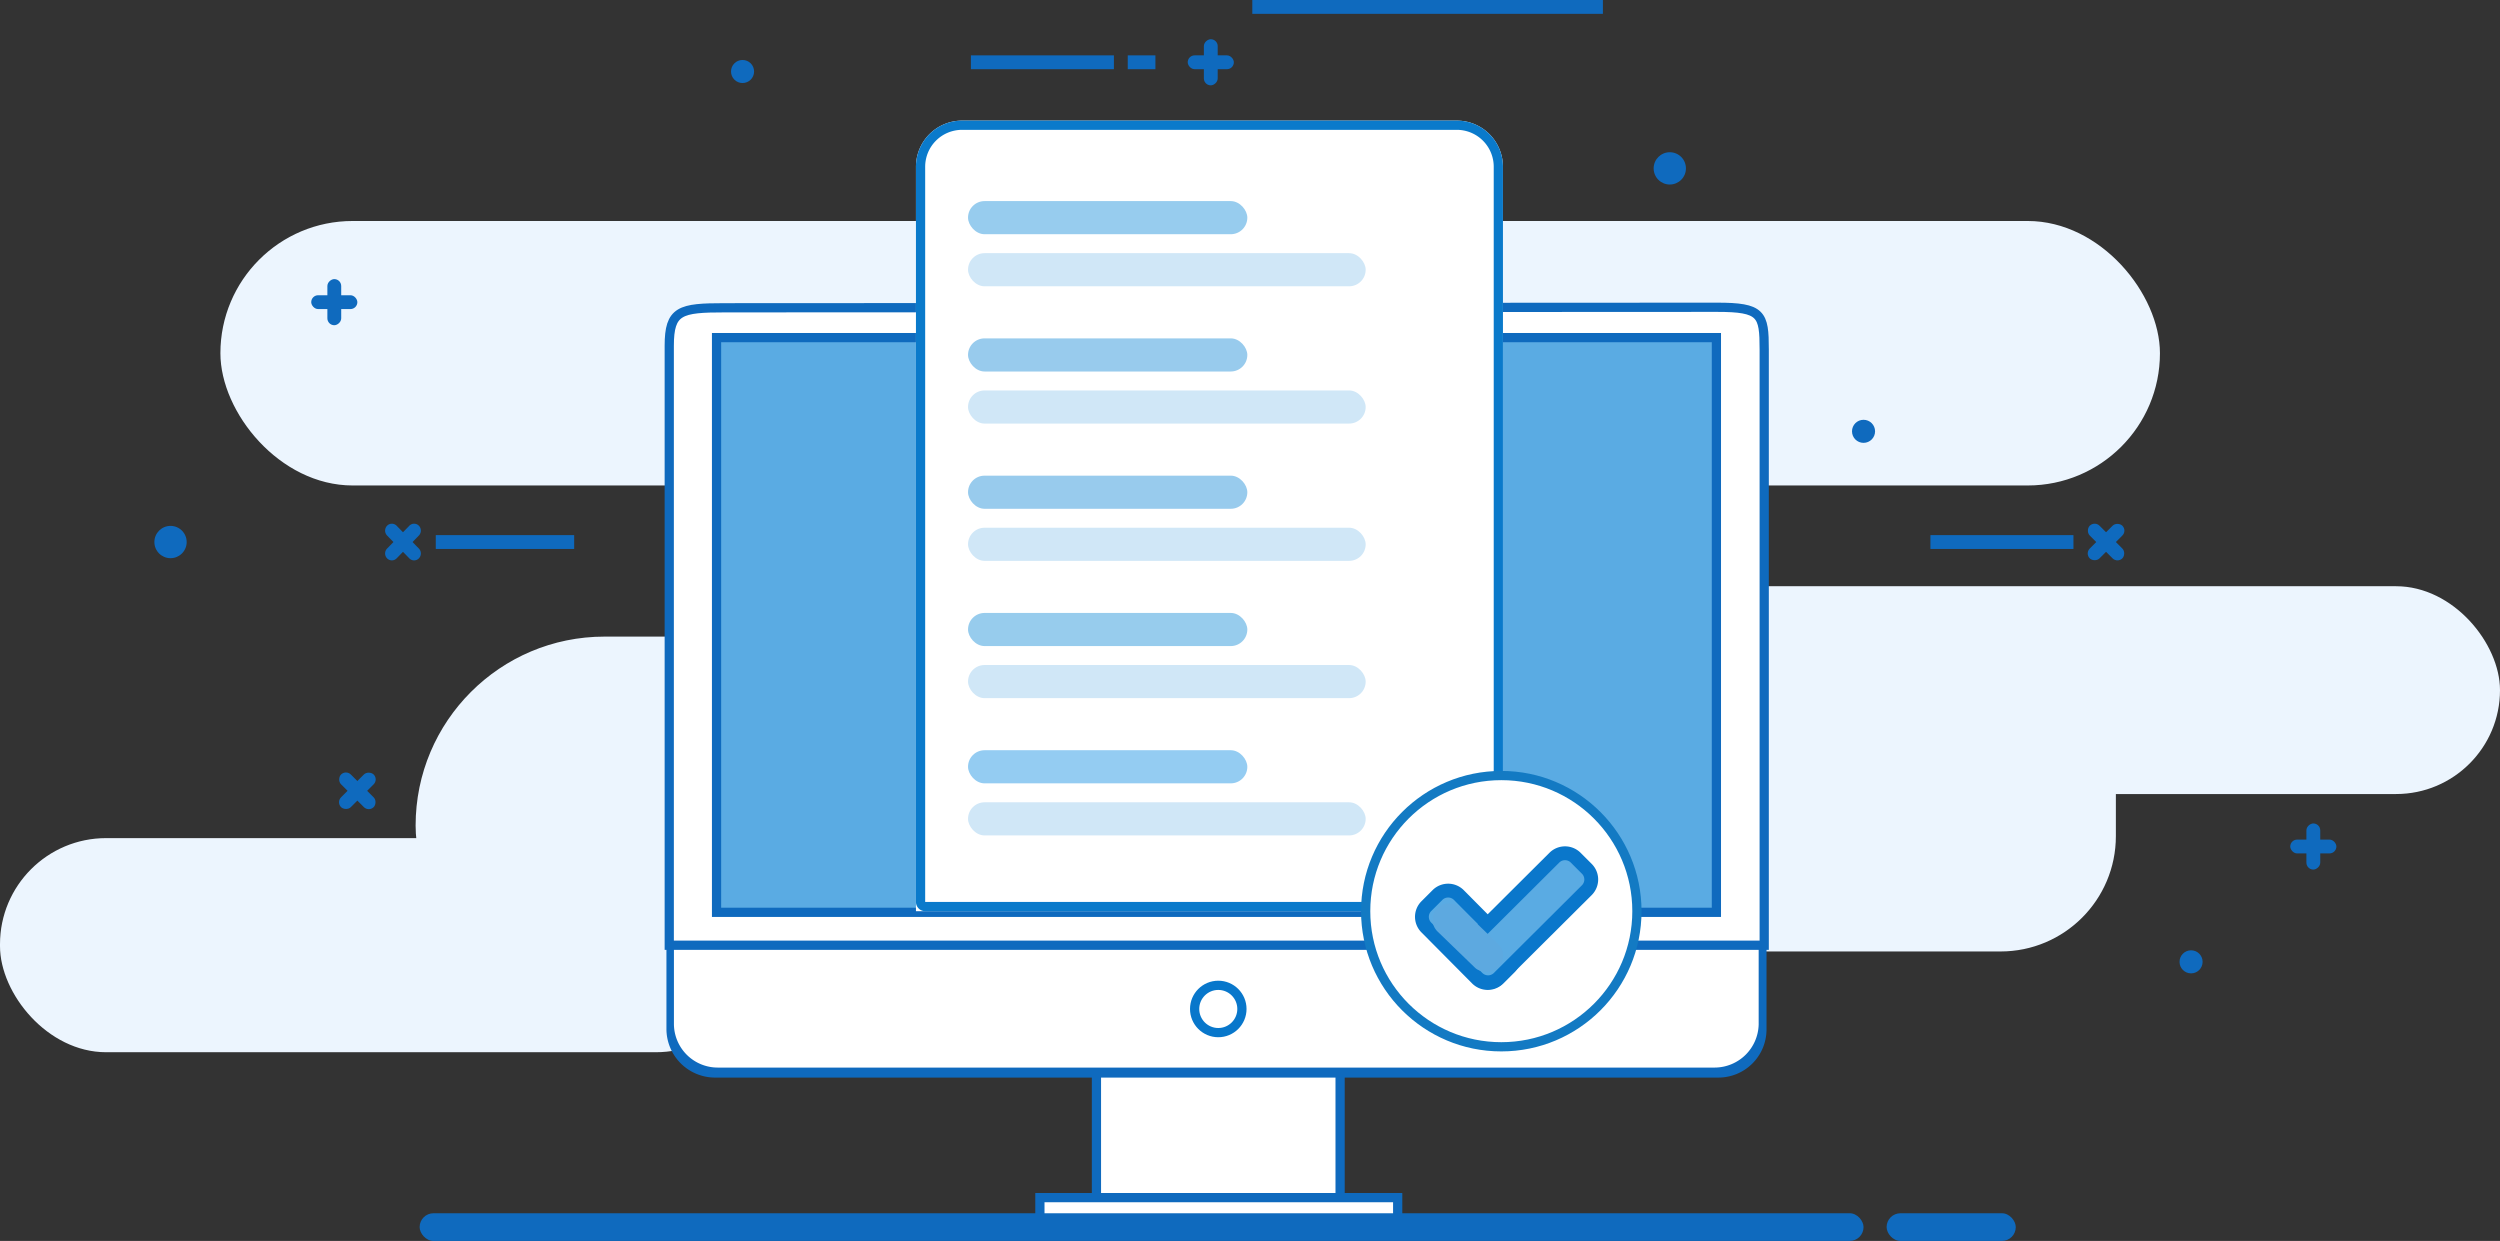 <svg xmlns="http://www.w3.org/2000/svg" width="541.932" height="269" viewBox="0 0 541.932 269">
  <rect x="0" y="0" width="541.932" height="269" fill="#333333" stroke="none"/>
  <g id="Submitted_Successfully" data-name="Submitted Successfully" transform="translate(-605.535 -280)">
    <g id="Group_60" data-name="Group 60" transform="translate(605.535 327.905)">
      <rect id="Rectangle_74" data-name="Rectangle 74" width="420.441" height="57.333" rx="28.666" transform="translate(47.777 0)" fill="#ecf5fe"/>
      <rect id="Rectangle_75" data-name="Rectangle 75" width="192.474" height="45.047" rx="22.524" transform="translate(349.457 79.174)" fill="#ecf5fe"/>
      <rect id="Rectangle_76" data-name="Rectangle 76" width="174.729" height="68.253" rx="25" transform="translate(283.934 90.094)" fill="#ecf5fe"/>
      <rect id="Rectangle_77" data-name="Rectangle 77" width="87.364" height="87.364" transform="translate(283.934 66.888)" fill="#cce7fc"/>
      <rect id="Rectangle_78" data-name="Rectangle 78" width="165.173" height="46.412" rx="23" transform="translate(0 133.776)" fill="#ecf5fe"/>
      <rect id="Rectangle_79" data-name="Rectangle 79" width="150.157" height="81.904" rx="40.952" transform="translate(90.094 90.094)" fill="#ecf5fe"/>
    </g>
    <g id="Group_63" data-name="Group 63" transform="translate(750.5 306.146)">
      <g id="Group_26" data-name="Group 26" transform="translate(0 40.463)">
        <rect id="Rectangle_54" data-name="Rectangle 54" width="52.82" height="40.896" transform="translate(92.714 152.108)" fill="#fff" stroke="#0f6abe" stroke-width="2"/>
        <path id="Path_118" data-name="Path 118" d="M380.65,388.383H163.129A10.058,10.058,0,0,1,153.1,378.354V231.929A10.058,10.058,0,0,1,163.129,221.9h217.41a10.058,10.058,0,0,1,10.029,10.029V378.465A9.94,9.94,0,0,1,380.65,388.383Z" transform="translate(-153.1 -221.9)" fill="#0f6abe" stroke="#0f6abe" stroke-width="1"/>
        <path id="Path_119" data-name="Path 119" d="M381.532,386.528H165.41a9.493,9.493,0,0,1-9.51-9.361V232.86a9.493,9.493,0,0,1,9.51-9.36H381.532a9.493,9.493,0,0,1,9.51,9.36V377.168A9.568,9.568,0,0,1,381.532,386.528Z" transform="translate(-154.776 -221.717)" fill="#fff"/>
        <g id="Group_25" data-name="Group 25" transform="translate(0.111 0)">
          <path id="Path_120" data-name="Path 120" d="M390.557,231.038c0-7.689-.557-9.138-10.252-9.138l-215.07.111c-9.695,0-12.035.557-12.035,8.246V360.19H390.557Z" transform="translate(-153.2 -221.9)" fill="#fff" stroke="#0f6abe" stroke-width="2"/>
        </g>
        <ellipse id="Ellipse_6" data-name="Ellipse 6" cx="5.126" cy="5.126" rx="5.126" ry="5.126" transform="translate(113.998 146.982)" fill="#fff" stroke="#0877cb" stroke-width="2"/>
        <rect id="Rectangle_56" data-name="Rectangle 56" width="216.741" height="124.584" transform="translate(10.363 6.575)" fill="#5aabe3" stroke="#0f6abe" stroke-width="2"/>
        <rect id="Rectangle_57" data-name="Rectangle 57" width="77.559" height="6.24" transform="translate(80.456 193.004)" fill="#fff" stroke="#0f6abe" stroke-width="2"/>
      </g>
      <g id="Rectangle_63" data-name="Rectangle 63" transform="translate(53.588 0)" fill="#fff" stroke="#0a7acb" stroke-width="2">
        <path d="M10,0H117.246a10,10,0,0,1,10,10V171.372a0,0,0,0,1,0,0H0a0,0,0,0,1,0,0V10A10,10,0,0,1,10,0Z" stroke="none"/>
        <path d="M10,1H117.246a9,9,0,0,1,9,9V169.372a1,1,0,0,1-1,1H2a1,1,0,0,1-1-1V10A9,9,0,0,1,10,1Z" fill="none"/>
      </g>
      <g id="Group_59" data-name="Group 59" transform="translate(151.075 141.971)">
        <ellipse id="Ellipse_9" data-name="Ellipse 9" cx="29.4" cy="29.4" rx="29.4" ry="29.4" transform="translate(0 0)" fill="#fff" stroke="#137ac3" stroke-width="2"/>
        <g id="Group_62" data-name="Group 62" transform="translate(12.194 16.847)">
          <path id="Path_217" data-name="Path 217" d="M255.415,289.455a3.275,3.275,0,0,1,0,4.532l-2.509,2.509a3.275,3.275,0,0,1-4.532,0l-11.088-11.169a3.276,3.276,0,0,1,0-4.532l2.509-2.509a3.276,3.276,0,0,1,4.532,0Z" transform="translate(-236.375 -269.281)" fill="#5aabe3" stroke="#0a77cb" stroke-width="3"/>
          <path id="Path_218" data-name="Path 218" d="M267.168,268.286a3.275,3.275,0,0,1,4.532,0l2.509,2.509a3.275,3.275,0,0,1,0,4.532l-19.182,19.1a3.275,3.275,0,0,1-4.532,0l-2.509-2.509a3.275,3.275,0,0,1,0-4.532Z" transform="translate(-238.414 -267.375)" fill="#5aabe3" stroke="#0a77cb" stroke-width="3"/>
        </g>
        <rect id="Rectangle_80" data-name="Rectangle 80" width="7.183" height="18.471" rx="3.592" transform="matrix(0.695, -0.719, 0.719, 0.695, 13.007, 31.324)" fill="#5da9e0"/>
      </g>
      <rect id="Rectangle_64" data-name="Rectangle 64" width="60.545" height="7.183" rx="3.592" transform="translate(64.876 17.445)" fill="#97ccee"/>
      <rect id="Rectangle_65" data-name="Rectangle 65" width="86.199" height="7.183" rx="3.592" transform="translate(64.876 28.733)" fill="#d0e7f7"/>
      <rect id="Rectangle_66" data-name="Rectangle 66" width="60.545" height="7.183" rx="3.592" transform="translate(64.876 47.204)" fill="#98cbed"/>
      <rect id="Rectangle_67" data-name="Rectangle 67" width="86.199" height="7.183" rx="3.592" transform="translate(64.876 58.492)" fill="#d0e7f7"/>
      <rect id="Rectangle_68" data-name="Rectangle 68" width="60.545" height="7.183" rx="3.592" transform="translate(64.876 76.963)" fill="#98cbed"/>
      <rect id="Rectangle_69" data-name="Rectangle 69" width="86.199" height="7.183" rx="3.592" transform="translate(64.876 88.251)" fill="#d0e7f7"/>
      <rect id="Rectangle_70" data-name="Rectangle 70" width="60.545" height="7.183" rx="3.592" transform="translate(64.876 106.723)" fill="#97cced"/>
      <rect id="Rectangle_71" data-name="Rectangle 71" width="86.199" height="7.183" rx="3.592" transform="translate(64.876 118.011)" fill="#d0e7f7"/>
      <rect id="Rectangle_72" data-name="Rectangle 72" width="60.545" height="7.183" rx="3.592" transform="translate(64.876 136.482)" fill="#94ccf2"/>
      <rect id="Rectangle_73" data-name="Rectangle 73" width="86.199" height="7.183" rx="3.592" transform="translate(64.876 147.77)" fill="#d0e7f7"/>
    </g>
    <g id="Group_64" data-name="Group 64" transform="translate(-82.5)">
      <rect id="Rectangle_81" data-name="Rectangle 81" width="313" height="6" rx="3" transform="translate(779 543)" fill="#0f6abe"/>
      <rect id="Rectangle_82" data-name="Rectangle 82" width="28" height="6" rx="3" transform="translate(1097 543)" fill="#0f6abe"/>
    </g>
    <rect id="Rectangle_83" data-name="Rectangle 83" width="76" height="3" transform="translate(877 280)" fill="#0f6abe"/>
    <rect id="Rectangle_84" data-name="Rectangle 84" width="31" height="3" transform="translate(816 292)" fill="#0f6abe"/>
    <rect id="Rectangle_85" data-name="Rectangle 85" width="6" height="3" transform="translate(850 292)" fill="#0f6abe"/>
    <g id="Group_65" data-name="Group 65">
      <rect id="Rectangle_86" data-name="Rectangle 86" width="10" height="3" rx="1.5" transform="translate(863 292)" fill="#0f6abe"/>
      <rect id="Rectangle_87" data-name="Rectangle 87" width="10" height="3" rx="1.5" transform="translate(869.5 288.5) rotate(90)" fill="#0f6abe"/>
    </g>
    <circle id="Ellipse_10" data-name="Ellipse 10" cx="3.5" cy="3.5" r="3.5" transform="translate(639 394)" fill="#0f6abe"/>
    <g id="Group_66" data-name="Group 66" transform="translate(-190 52)">
      <rect id="Rectangle_86-2" data-name="Rectangle 86" width="10" height="3" rx="1.5" transform="translate(863 292)" fill="#0f6abe"/>
      <rect id="Rectangle_87-2" data-name="Rectangle 87" width="10" height="3" rx="1.5" transform="translate(869.5 288.5) rotate(90)" fill="#0f6abe"/>
    </g>
    <circle id="Ellipse_11" data-name="Ellipse 11" cx="2.5" cy="2.5" r="2.5" transform="translate(764 293)" fill="#0f6abe"/>
    <circle id="Ellipse_12" data-name="Ellipse 12" cx="2.5" cy="2.5" r="2.5" transform="translate(1007 371)" fill="#0f6abe"/>
    <rect id="Rectangle_88" data-name="Rectangle 88" width="31" height="3" transform="translate(1024 396)" fill="#0f6abe"/>
    <g id="Group_67" data-name="Group 67" transform="translate(655.838 -423.805) rotate(45)">
      <rect id="Rectangle_86-3" data-name="Rectangle 86" width="10" height="3" rx="1.5" transform="translate(863 292)" fill="#0f6abe"/>
      <rect id="Rectangle_87-3" data-name="Rectangle 87" width="10" height="3" rx="1.5" transform="translate(869.5 288.5) rotate(90)" fill="#0f6abe"/>
    </g>
    <g id="Group_68" data-name="Group 68" transform="translate(239 170)">
      <rect id="Rectangle_86-4" data-name="Rectangle 86" width="10" height="3" rx="1.5" transform="translate(863 292)" fill="#0f6abe"/>
      <rect id="Rectangle_87-4" data-name="Rectangle 87" width="10" height="3" rx="1.5" transform="translate(869.5 288.5) rotate(90)" fill="#0f6abe"/>
    </g>
    <circle id="Ellipse_13" data-name="Ellipse 13" cx="2.5" cy="2.5" r="2.5" transform="translate(1078 486)" fill="#0f6abe"/>
    <g id="Group_69" data-name="Group 69" transform="translate(276.768 -369.876) rotate(45)">
      <rect id="Rectangle_86-5" data-name="Rectangle 86" width="10" height="3" rx="1.5" transform="translate(863 292)" fill="#0f6abe"/>
      <rect id="Rectangle_87-5" data-name="Rectangle 87" width="10" height="3" rx="1.5" transform="translate(869.5 288.5) rotate(90)" fill="#0f6abe"/>
    </g>
    <circle id="Ellipse_14" data-name="Ellipse 14" cx="3.5" cy="3.5" r="3.5" transform="translate(964 313)" fill="#0f6abe"/>
    <rect id="Rectangle_89" data-name="Rectangle 89" width="30" height="3" transform="translate(700 396)" fill="#0f6abe"/>
    <g id="Group_76" data-name="Group 76" transform="translate(699.963 397.5) rotate(135)">
      <path id="Path_229" data-name="Path 229" d="M1.481,3.07l6.912-.089a1.528,1.528,0,0,0,1.5-1.5A1.436,1.436,0,0,0,8.431.019L1.519.108a1.528,1.528,0,0,0-1.5,1.5A1.436,1.436,0,0,0,1.481,3.07Z" transform="translate(0.044 3.456)" fill="#0f6abe"/>
      <path id="Path_230" data-name="Path 230" d="M1.481,3.108,8.393,3.2A1.436,1.436,0,0,0,9.855,1.734a1.528,1.528,0,0,0-1.5-1.5L1.443.146A1.436,1.436,0,0,0-.019,1.608,1.528,1.528,0,0,0,1.481,3.108Z" transform="translate(3.329 9.918) rotate(-90)" fill="#0f6abe"/>
    </g>
  </g>
</svg>

